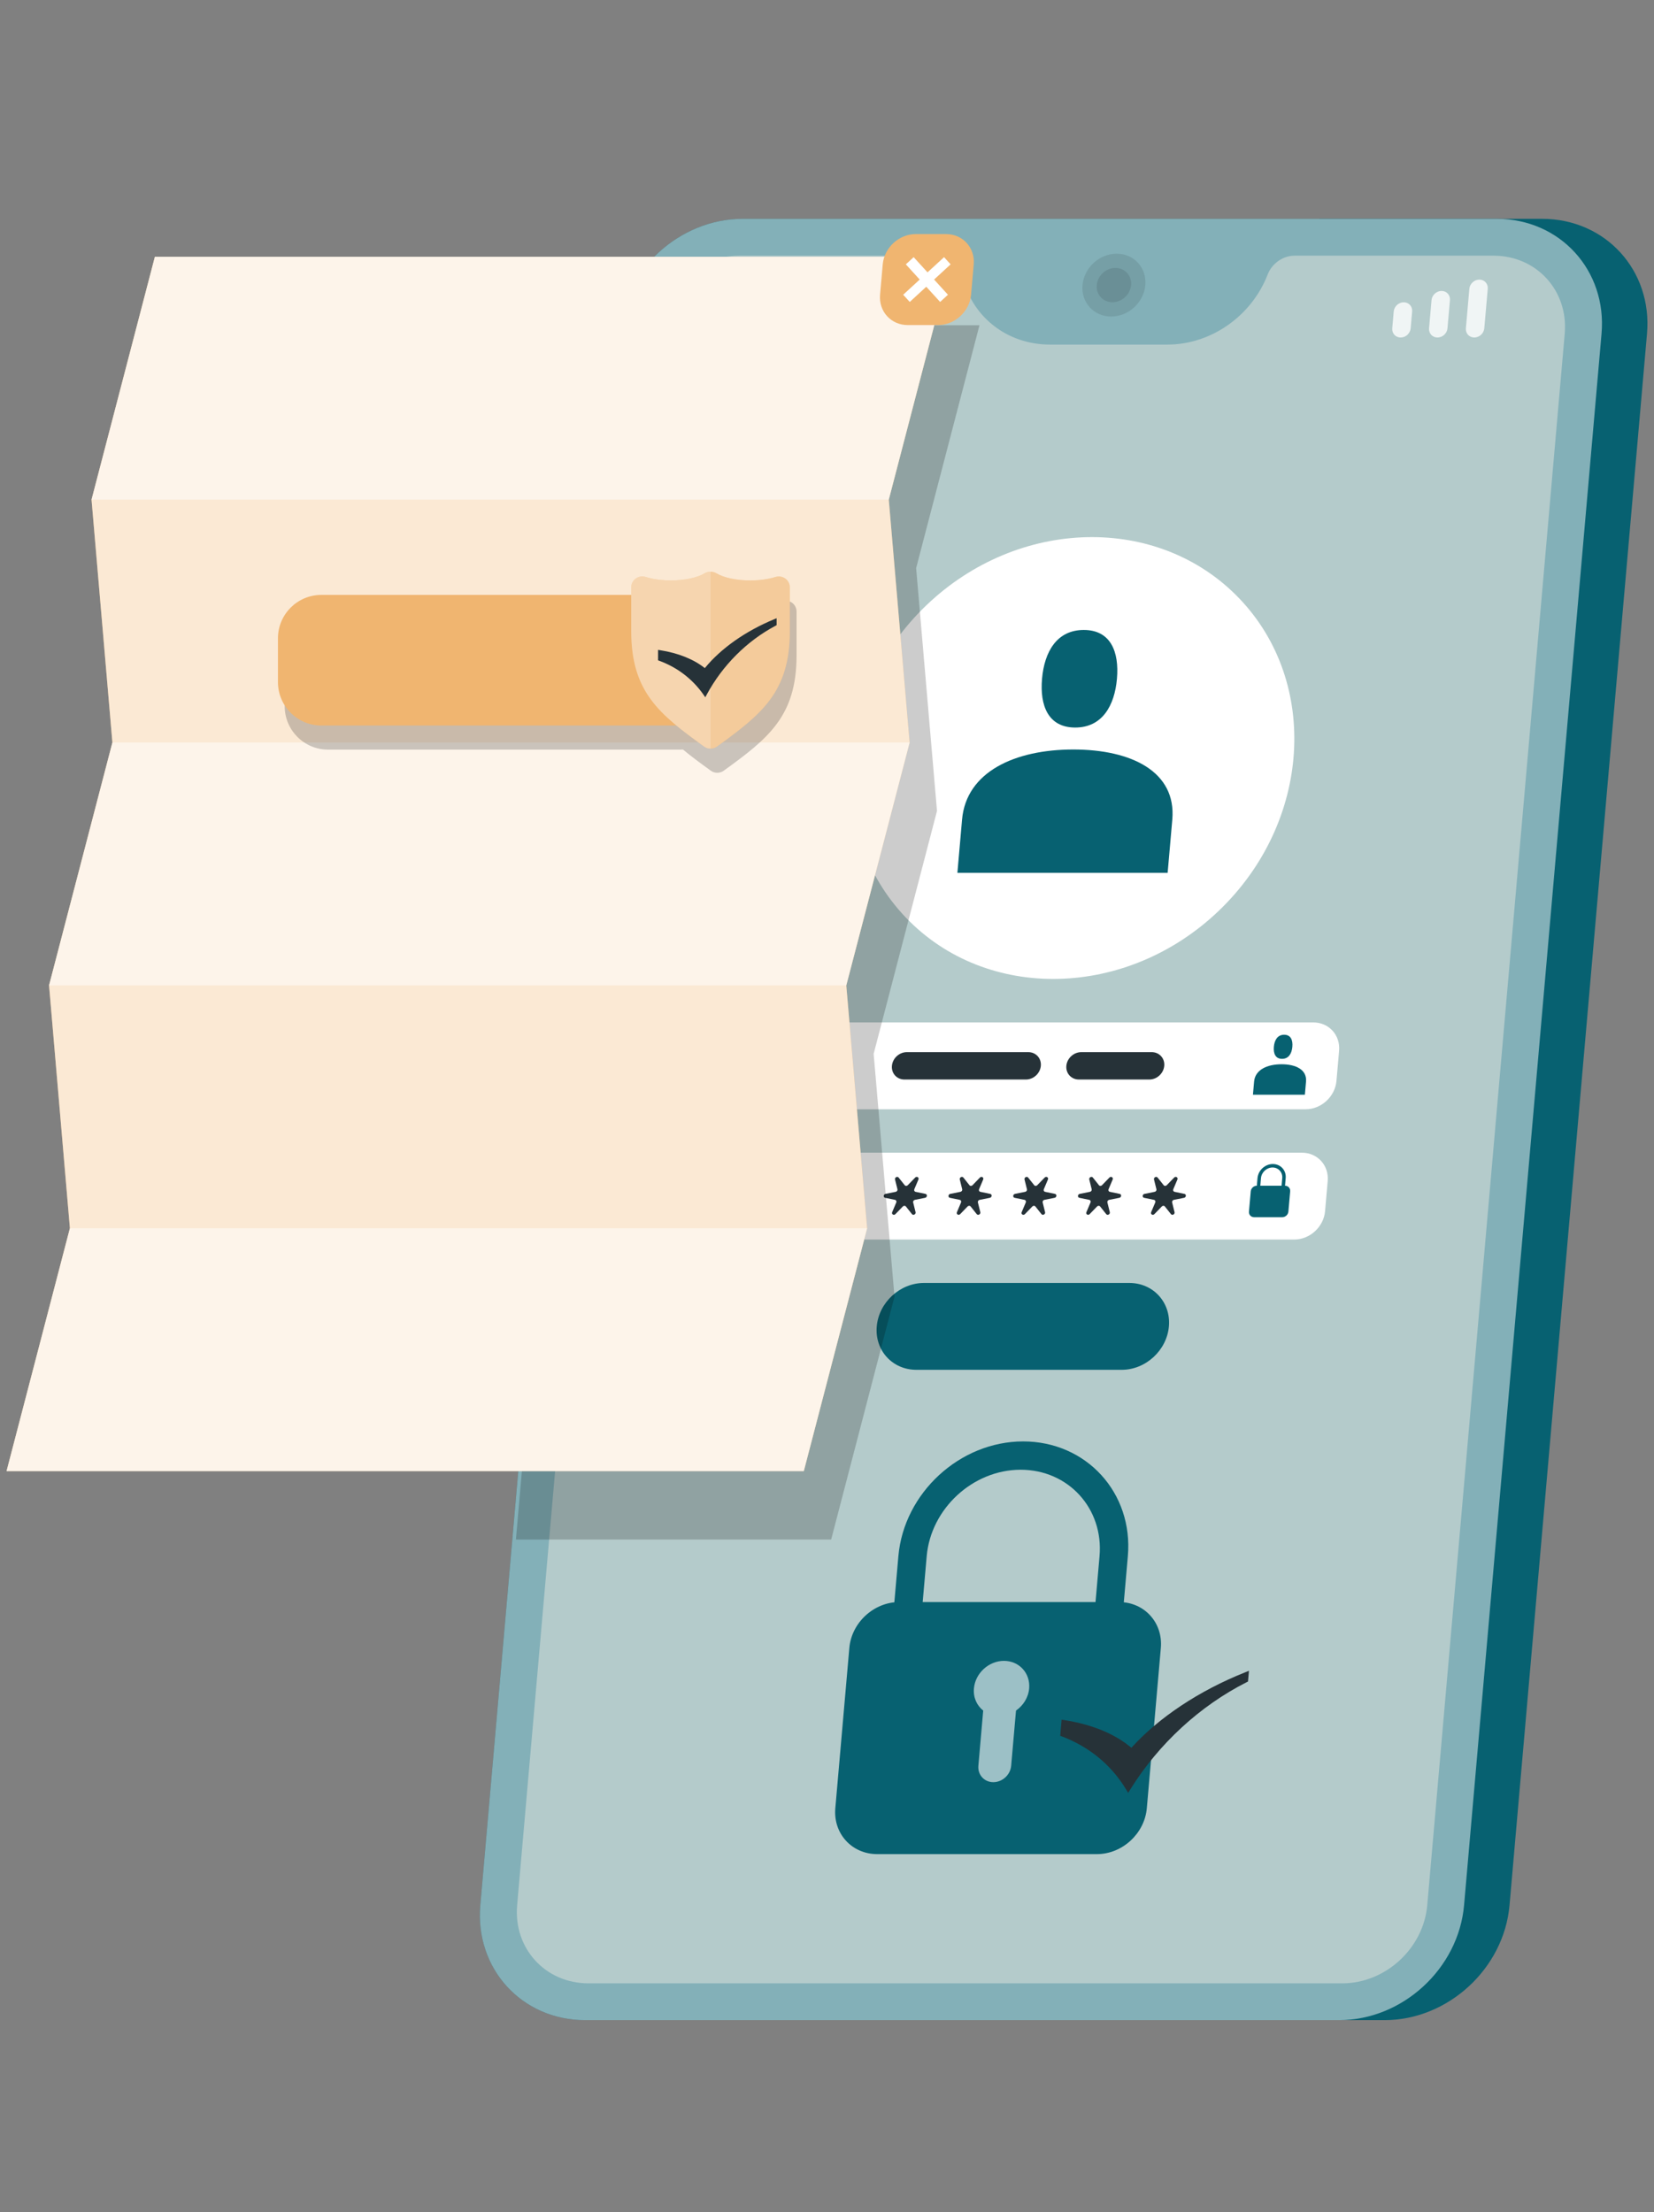 <svg xmlns="http://www.w3.org/2000/svg" width="252" height="337" viewBox="0 0 252 337" fill="none"><rect x="0" y="0" width="252" height="337" fill="#808080" stroke="none"/><g clip-path="url(#clip0_319_14462)"><path d="M234.96 33.338H201.019L177.012 307.745H210.953C220.605 307.745 229.145 299.893 229.989 290.24L250.934 50.843C251.778 41.19 244.613 33.338 234.96 33.338Z" fill="#076171"></path><path d="M228.033 33.338H113.164C103.511 33.338 94.972 41.19 94.127 50.843L73.183 290.24C72.338 299.893 79.504 307.745 89.156 307.745H204.026C213.679 307.745 222.218 299.893 223.062 290.24L244.007 50.843C244.851 41.19 237.686 33.338 228.033 33.338Z" fill="#076171"></path><path opacity="0.5" d="M228.033 33.338H113.164C103.511 33.338 94.972 41.19 94.127 50.843L73.183 290.24C72.338 299.893 79.504 307.745 89.156 307.745H204.026C213.679 307.745 222.218 299.893 223.062 290.24L244.007 50.843C244.851 41.19 237.686 33.338 228.033 33.338Z" fill="white"></path><path opacity="0.4" d="M227.542 38.949H197.256C195.47 38.949 193.793 40.122 193.131 41.834C190.682 48.161 184.482 52.494 177.877 52.494H159.968C153.364 52.494 147.92 48.16 146.579 41.834C146.216 40.122 144.744 38.95 142.957 38.95H112.672C106.102 38.95 100.31 44.276 99.735 50.846L78.79 290.244C78.216 296.814 83.076 302.139 89.646 302.139H204.516C211.086 302.139 216.877 296.814 217.453 290.244L238.397 50.846C238.972 44.276 234.112 38.949 227.542 38.949Z" fill="#FDF4E9"></path><path d="M198.926 168.985H118.533C116.149 168.985 114.386 167.052 114.595 164.669L114.997 160.069C115.206 157.685 117.307 155.754 119.691 155.754H200.084C202.468 155.754 204.231 157.686 204.022 160.069L203.62 164.669C203.411 167.052 201.31 168.985 198.926 168.985Z" fill="white"></path><path d="M197.19 188.831H116.797C114.413 188.831 112.65 186.898 112.859 184.515L113.261 179.915C113.469 177.531 115.571 175.6 117.955 175.6H198.348C200.732 175.6 202.494 177.532 202.286 179.915L201.884 184.515C201.675 186.898 199.574 188.831 197.19 188.831Z" fill="white"></path><path opacity="0.1" d="M174.5 43.434C174.269 46.078 171.939 48.22 169.295 48.22C166.652 48.22 164.697 46.078 164.929 43.434C165.16 40.791 167.49 38.648 170.133 38.648C172.776 38.648 174.731 40.791 174.5 43.434Z" fill="black"></path><path opacity="0.1" d="M172.33 43.429C172.203 44.873 170.931 46.043 169.486 46.043C168.042 46.043 166.974 44.873 167.1 43.429C167.226 41.985 168.499 40.815 169.944 40.815C171.388 40.815 172.456 41.985 172.33 43.429Z" fill="black"></path><g opacity="0.8"><path d="M213.401 51.416C212.626 51.416 212.053 50.789 212.121 50.014L212.345 47.451C212.413 46.676 213.095 46.049 213.87 46.049C214.644 46.049 215.218 46.676 215.15 47.451L214.926 50.014C214.858 50.789 214.175 51.416 213.401 51.416Z" fill="white"></path><path d="M224.619 51.415C223.845 51.415 223.272 50.788 223.339 50.013L223.866 43.998C223.934 43.223 224.616 42.596 225.391 42.596C226.165 42.596 226.739 43.223 226.671 43.998L226.144 50.013C226.077 50.788 225.394 51.415 224.619 51.415Z" fill="white"></path><path d="M219.01 51.416C218.236 51.416 217.662 50.788 217.73 50.014L218.105 45.724C218.173 44.95 218.856 44.322 219.63 44.322C220.405 44.322 220.978 44.95 220.91 45.724L220.535 50.014C220.467 50.788 219.785 51.416 219.01 51.416Z" fill="white"></path></g><g opacity="0.8"><path d="M117.363 51.418H110.321C109.882 51.418 109.558 51.063 109.597 50.624L109.927 46.843C109.966 46.404 110.353 46.049 110.79 46.049H117.832C118.271 46.049 118.595 46.404 118.556 46.843L118.226 50.624C118.187 51.063 117.801 51.418 117.363 51.418Z" fill="white"></path><path d="M120.628 50.392C120.189 50.392 119.865 50.037 119.904 49.598L120.055 47.868C120.093 47.43 120.48 47.074 120.918 47.074C121.357 47.074 121.681 47.43 121.642 47.868L121.491 49.598C121.454 50.037 121.067 50.392 120.628 50.392Z" fill="white"></path></g><path d="M185.694 138.749C199.721 125.322 201.118 104.018 188.816 91.166C176.513 78.314 155.169 78.779 141.142 92.206C127.115 105.633 125.717 126.937 138.02 139.789C150.323 152.641 171.667 152.176 185.694 138.749Z" fill="white"></path><path d="M163.526 114.178C154.682 114.178 147.216 117.543 146.577 124.855L145.867 132.97H177.899L178.609 124.855C179.248 117.543 172.372 114.178 163.526 114.178Z" fill="#076171"></path><path d="M163.819 110.833C167.924 110.833 169.817 107.506 170.176 103.401C170.535 99.296 169.224 95.969 165.119 95.969C161.014 95.969 159.121 99.296 158.762 103.401C158.403 107.506 159.714 110.833 163.819 110.833Z" fill="#076171"></path><path d="M195.258 162.129C193.073 162.129 191.229 162.96 191.072 164.766L190.896 166.771H198.808L198.983 164.766C199.141 162.96 197.443 162.129 195.258 162.129Z" fill="#076171"></path><path d="M195.331 161.304C196.345 161.304 196.812 160.482 196.901 159.468C196.989 158.454 196.666 157.633 195.652 157.633C194.638 157.633 194.171 158.455 194.082 159.468C193.994 160.483 194.318 161.304 195.331 161.304Z" fill="#076171"></path><path d="M170.898 208.677H139.617C135.963 208.677 133.26 205.716 133.58 202.061C133.9 198.408 137.121 195.445 140.775 195.445H172.056C175.71 195.445 178.412 198.408 178.092 202.061C177.772 205.716 174.551 208.677 170.898 208.677Z" fill="#076171"></path><path d="M167.125 282.455H133.647C129.786 282.455 126.93 279.325 127.267 275.464L129.403 251.046C129.741 247.185 133.144 244.055 137.005 244.055H170.484C174.345 244.055 177.201 247.185 176.863 251.046L174.727 275.464C174.389 279.325 170.986 282.455 167.125 282.455Z" fill="#076171"></path><g opacity="0.6"><path d="M156.799 257.221C157.003 254.897 155.284 253.014 152.96 253.014C150.637 253.014 148.588 254.897 148.385 257.221C148.264 258.604 148.834 259.822 149.799 260.588L149.063 268.996C148.942 270.376 149.962 271.494 151.342 271.494C152.723 271.494 153.939 270.376 154.06 268.996L154.796 260.588C155.896 259.822 156.678 258.605 156.799 257.221Z" fill="white"></path></g><path d="M170.78 249.146H166.466L167.523 237.065C168.157 229.805 162.768 223.898 155.508 223.898C148.248 223.898 141.825 229.805 141.19 237.065L140.133 249.146H135.818L136.875 237.065C137.719 227.426 146.246 219.584 155.885 219.584C165.524 219.584 172.68 227.426 171.837 237.065L170.78 249.146Z" fill="#076171"></path><path d="M195.786 180.634L195.887 179.475C195.991 178.289 195.112 177.326 193.926 177.326C192.741 177.326 191.694 178.29 191.59 179.475L191.489 180.634C191.016 180.634 190.599 181.017 190.559 181.491L190.289 184.572C190.247 185.045 190.597 185.429 191.07 185.429H195.365C195.838 185.429 196.255 185.045 196.297 184.572L196.567 181.491C196.609 181.017 196.259 180.634 195.786 180.634ZM193.881 177.856C194.773 177.856 195.435 178.581 195.358 179.473L195.257 180.633H192.02L192.121 179.473C192.199 178.581 192.988 177.856 193.881 177.856Z" fill="#076171"></path><path d="M131.135 181.873L129.636 181.563C129.459 181.527 129.367 181.34 129.441 181.165L130.065 179.689C130.2 179.372 129.814 179.138 129.571 179.389L128.438 180.557C128.304 180.695 128.088 180.695 127.979 180.557L127.05 179.389C126.851 179.139 126.424 179.372 126.503 179.689L126.868 181.165C126.912 181.34 126.788 181.527 126.604 181.563L125.051 181.873C124.717 181.94 124.676 182.408 124.998 182.475L126.497 182.784C126.675 182.821 126.766 183.007 126.692 183.182L126.068 184.658C125.933 184.975 126.319 185.21 126.562 184.959L127.695 183.791C127.83 183.652 128.045 183.652 128.155 183.791L129.083 184.959C129.283 185.21 129.709 184.975 129.631 184.658L129.265 183.182C129.221 183.007 129.345 182.821 129.53 182.784L131.083 182.475C131.416 182.408 131.457 181.939 131.135 181.873Z" fill="#263238"></path><path d="M140.998 181.873L139.499 181.563C139.322 181.527 139.23 181.34 139.304 181.165L139.929 179.689C140.063 179.372 139.678 179.138 139.435 179.389L138.302 180.557C138.167 180.695 137.953 180.695 137.842 180.557L136.913 179.389C136.714 179.139 136.288 179.372 136.366 179.689L136.732 181.165C136.776 181.34 136.651 181.527 136.467 181.563L134.914 181.873C134.58 181.94 134.54 182.408 134.861 182.475L136.36 182.784C136.537 182.821 136.629 183.007 136.555 183.182L135.93 184.658C135.796 184.975 136.181 185.21 136.424 184.959L137.557 183.791C137.692 183.652 137.907 183.652 138.017 183.791L138.946 184.959C139.145 185.21 139.571 184.975 139.493 184.658L139.127 183.182C139.084 183.007 139.209 182.821 139.392 182.784L140.945 182.475C141.28 182.408 141.32 181.939 140.998 181.873Z" fill="#263238"></path><path d="M150.864 181.873L149.365 181.563C149.187 181.527 149.096 181.34 149.17 181.165L149.794 179.689C149.929 179.372 149.543 179.138 149.3 179.389L148.167 180.557C148.032 180.695 147.817 180.695 147.707 180.557L146.778 179.389C146.579 179.139 146.153 179.372 146.231 179.689L146.597 181.165C146.641 181.34 146.517 181.527 146.332 181.563L144.779 181.873C144.446 181.94 144.405 182.408 144.726 182.475L146.225 182.784C146.402 182.821 146.494 183.007 146.42 183.182L145.796 184.658C145.661 184.975 146.047 185.21 146.29 184.959L147.423 183.791C147.557 183.652 147.773 183.652 147.882 183.791L148.811 184.959C149.01 185.21 149.437 184.975 149.358 184.658L148.992 183.182C148.949 183.007 149.073 182.821 149.257 182.784L150.81 182.475C151.145 182.408 151.186 181.939 150.864 181.873Z" fill="#263238"></path><path d="M160.729 181.873L159.23 181.563C159.053 181.527 158.961 181.34 159.035 181.165L159.659 179.689C159.794 179.372 159.408 179.138 159.165 179.389L158.032 180.557C157.898 180.695 157.682 180.695 157.572 180.557L156.644 179.389C156.444 179.139 156.018 179.372 156.096 179.689L156.462 181.165C156.506 181.34 156.382 181.527 156.197 181.563L154.644 181.873C154.311 181.94 154.27 182.408 154.592 182.475L156.091 182.784C156.268 182.821 156.36 183.007 156.286 183.182L155.662 184.658C155.527 184.975 155.913 185.21 156.156 184.959L157.289 183.791C157.423 183.652 157.639 183.652 157.748 183.791L158.677 184.959C158.876 185.21 159.303 184.975 159.225 184.658L158.859 183.182C158.815 183.007 158.939 182.821 159.123 182.784L160.677 182.475C161.009 182.408 161.051 181.939 160.729 181.873Z" fill="#263238"></path><path d="M170.592 181.873L169.093 181.563C168.916 181.527 168.824 181.34 168.898 181.165L169.523 179.689C169.657 179.372 169.271 179.138 169.029 179.389L167.895 180.557C167.761 180.695 167.545 180.695 167.436 180.557L166.507 179.389C166.308 179.139 165.882 179.372 165.96 179.689L166.326 181.165C166.369 181.34 166.245 181.527 166.061 181.563L164.508 181.873C164.174 181.94 164.133 182.408 164.455 182.475L165.953 182.784C166.131 182.821 166.222 183.007 166.148 183.182L165.524 184.658C165.391 184.975 165.775 185.21 166.018 184.959L167.151 183.791C167.286 183.652 167.5 183.652 167.611 183.791L168.54 184.959C168.739 185.21 169.165 184.975 169.087 184.658L168.721 183.182C168.677 183.007 168.802 182.821 168.986 182.784L170.539 182.475C170.872 182.408 170.914 181.939 170.592 181.873Z" fill="#263238"></path><path d="M180.455 181.873L178.956 181.563C178.779 181.527 178.688 181.34 178.762 181.165L179.386 179.689C179.519 179.372 179.135 179.138 178.892 179.389L177.759 180.557C177.624 180.695 177.41 180.695 177.299 180.557L176.37 179.389C176.171 179.139 175.745 179.372 175.823 179.689L176.189 181.165C176.233 181.34 176.108 181.527 175.924 181.563L174.371 181.873C174.037 181.94 173.997 182.408 174.318 182.475L175.817 182.784C175.994 182.821 176.086 183.007 176.012 183.182L175.387 184.658C175.253 184.975 175.639 185.21 175.881 184.959L177.014 183.791C177.149 183.652 177.365 183.652 177.474 183.791L178.403 184.959C178.602 185.21 179.028 184.975 178.95 184.658L178.584 183.182C178.541 183.007 178.665 182.821 178.849 182.784L180.402 182.475C180.736 182.408 180.777 181.939 180.455 181.873Z" fill="#263238"></path><path d="M156.678 160.285H138.157C137.006 160.285 135.992 161.218 135.891 162.369C135.79 163.52 136.641 164.453 137.792 164.453H156.313C157.464 164.453 158.478 163.52 158.58 162.369C158.681 161.218 157.829 160.285 156.678 160.285Z" fill="#263238"></path><path d="M175.48 160.285H164.733C163.582 160.285 162.568 161.218 162.467 162.369C162.366 163.52 163.218 164.453 164.368 164.453H175.115C176.266 164.453 177.28 163.52 177.382 162.369C177.483 161.218 176.631 160.285 175.48 160.285Z" fill="#263238"></path><path d="M189.669 254.776C182.687 257.565 176.565 261.632 172.374 266.257C169.917 264.166 166.424 262.714 162.237 262.05L161.746 261.972L161.531 264.431L161.805 264.534C165.938 266.096 169.302 268.866 171.534 272.545L171.884 273.124L172.272 272.503C176.567 265.628 182.829 259.867 189.905 256.284L190.145 256.162L190.288 254.527L189.669 254.776Z" fill="#263238"></path><path opacity="0.2" d="M96.525 49.545C95.223 51.835 94.364 54.39 94.127 57.097L78.603 234.533H126.634L136.284 197.536L133.108 160.538L142.758 123.541L139.582 86.543L149.233 49.546H96.525V49.545Z" fill="black"></path><path d="M135.412 76.118L145.061 39.119H23.598L13.947 76.118L17.125 113.115L7.474 150.112L10.65 187.111L1 224.108H122.463L132.113 187.111L128.937 150.112L138.587 113.115L135.412 76.118Z" fill="#F0B570"></path><path opacity="0.7" d="M135.412 76.118L145.061 39.119H23.598L13.947 76.118L17.125 113.115L7.474 150.112L10.65 187.111L1 224.108H122.463L132.113 187.111L128.937 150.112L138.587 113.115L135.412 76.118Z" fill="white"></path><path opacity="0.5" d="M135.41 76.118H13.947L23.598 39.119H145.061L135.41 76.118Z" fill="white"></path><path opacity="0.5" d="M128.938 150.109H7.475L17.125 113.111H138.588L128.938 150.109Z" fill="white"></path><path opacity="0.5" d="M122.463 224.111H1L10.65 187.113H132.113L122.463 224.111Z" fill="white"></path><path opacity="0.2" d="M119.158 91.58C118.114 91.906 116.778 92.102 115.322 92.102C113.177 92.102 111.293 91.678 110.221 91.039C109.927 90.863 109.604 90.775 109.281 90.775C108.981 90.775 108.682 90.86 108.404 91.011C108.383 91.022 108.361 91.027 108.341 91.039C108.329 91.046 108.315 91.052 108.303 91.059C107.906 91.29 107.406 91.494 106.822 91.657C105.82 91.938 104.582 92.103 103.241 92.103C102.878 92.103 102.52 92.091 102.174 92.068C101.135 91.997 100.187 91.826 99.405 91.582C99.269 91.54 99.131 91.514 98.997 91.505C98.051 91.442 97.202 92.168 97.202 93.171V94.301H49.991C46.337 94.301 43.375 97.262 43.375 100.917V107.584C43.375 111.237 46.337 114.2 49.991 114.2H103.702C103.821 114.2 103.936 114.188 104.053 114.182C104.633 114.662 105.236 115.14 105.875 115.625C106.641 116.204 107.446 116.792 108.291 117.405C108.879 117.832 109.685 117.832 110.273 117.405C117.027 112.507 121.363 109.129 121.363 99.846V93.172C121.362 92.024 120.252 91.238 119.158 91.58Z" fill="black"></path><path d="M102.675 110.526H48.964C45.31 110.526 42.348 107.565 42.348 103.91V97.243C42.348 93.589 45.309 90.627 48.964 90.627H102.675C106.328 90.627 109.291 93.588 109.291 97.243V103.91C109.291 107.564 106.328 110.526 102.675 110.526Z" fill="#F0B570"></path><path d="M114.296 88.421C112.152 88.421 110.268 87.996 109.195 87.357C108.606 87.006 107.904 87.006 107.315 87.357C106.243 87.996 104.36 88.421 102.214 88.421C100.757 88.421 99.422 88.225 98.379 87.899C97.285 87.557 96.174 88.342 96.174 89.489V96.163C96.174 105.446 100.51 108.824 107.264 113.722C107.852 114.149 108.658 114.149 109.246 113.722C116 108.824 120.336 105.446 120.336 96.163V89.489C120.336 88.342 119.226 87.557 118.132 87.899C117.088 88.225 115.753 88.421 114.296 88.421Z" fill="#F0B570"></path><path opacity="0.3" d="M114.296 88.421C112.152 88.421 110.268 87.996 109.195 87.357C108.606 87.006 107.904 87.006 107.315 87.357C106.243 87.996 104.36 88.421 102.214 88.421C100.757 88.421 99.422 88.225 98.379 87.899C97.285 87.557 96.174 88.342 96.174 89.489V96.163C96.174 105.446 100.51 108.824 107.264 113.722C107.852 114.149 108.658 114.149 109.246 113.722C116 108.824 120.336 105.446 120.336 96.163V89.489C120.336 88.342 119.226 87.557 118.132 87.899C117.088 88.225 115.753 88.421 114.296 88.421Z" fill="white"></path><path opacity="0.2" d="M107.315 87.358C106.243 87.996 104.36 88.421 102.214 88.421C100.757 88.421 99.422 88.225 98.379 87.9C97.285 87.558 96.174 88.343 96.174 89.488V96.163C96.174 105.446 100.51 108.824 107.264 113.723C107.558 113.935 107.906 114.043 108.255 114.043V87.094C107.932 87.094 107.609 87.181 107.315 87.358Z" fill="white"></path><path d="M117.936 94.342C113.571 96.148 109.836 98.782 107.386 101.778C105.676 100.423 103.332 99.483 100.582 99.053L100.26 99.003V100.595L100.443 100.662C103.209 101.673 105.544 103.468 107.198 105.85L107.457 106.224L107.673 105.823C110.065 101.37 113.795 97.639 118.174 95.319L118.323 95.24V94.182L117.936 94.342Z" fill="#263238"></path><path d="M142.917 49.521H138.309C135.753 49.521 133.863 47.45 134.086 44.894L134.49 40.285C134.714 37.729 136.966 35.658 139.522 35.658H144.131C146.687 35.658 148.576 37.73 148.353 40.285L147.95 44.894C147.726 47.45 145.473 49.521 142.917 49.521Z" fill="#F0B570"></path><path d="M144.833 40.272L143.834 39.176L141.316 41.49L139.204 39.176L138.012 40.272L140.124 42.587L137.607 44.901L138.608 45.997L141.124 43.683L143.236 45.997L144.429 44.901L142.317 42.587L144.833 40.272Z" fill="white"></path></g><defs><clipPath id="clip0_319_14462"><rect width="251.233" height="337" fill="white"></rect></clipPath></defs></svg>